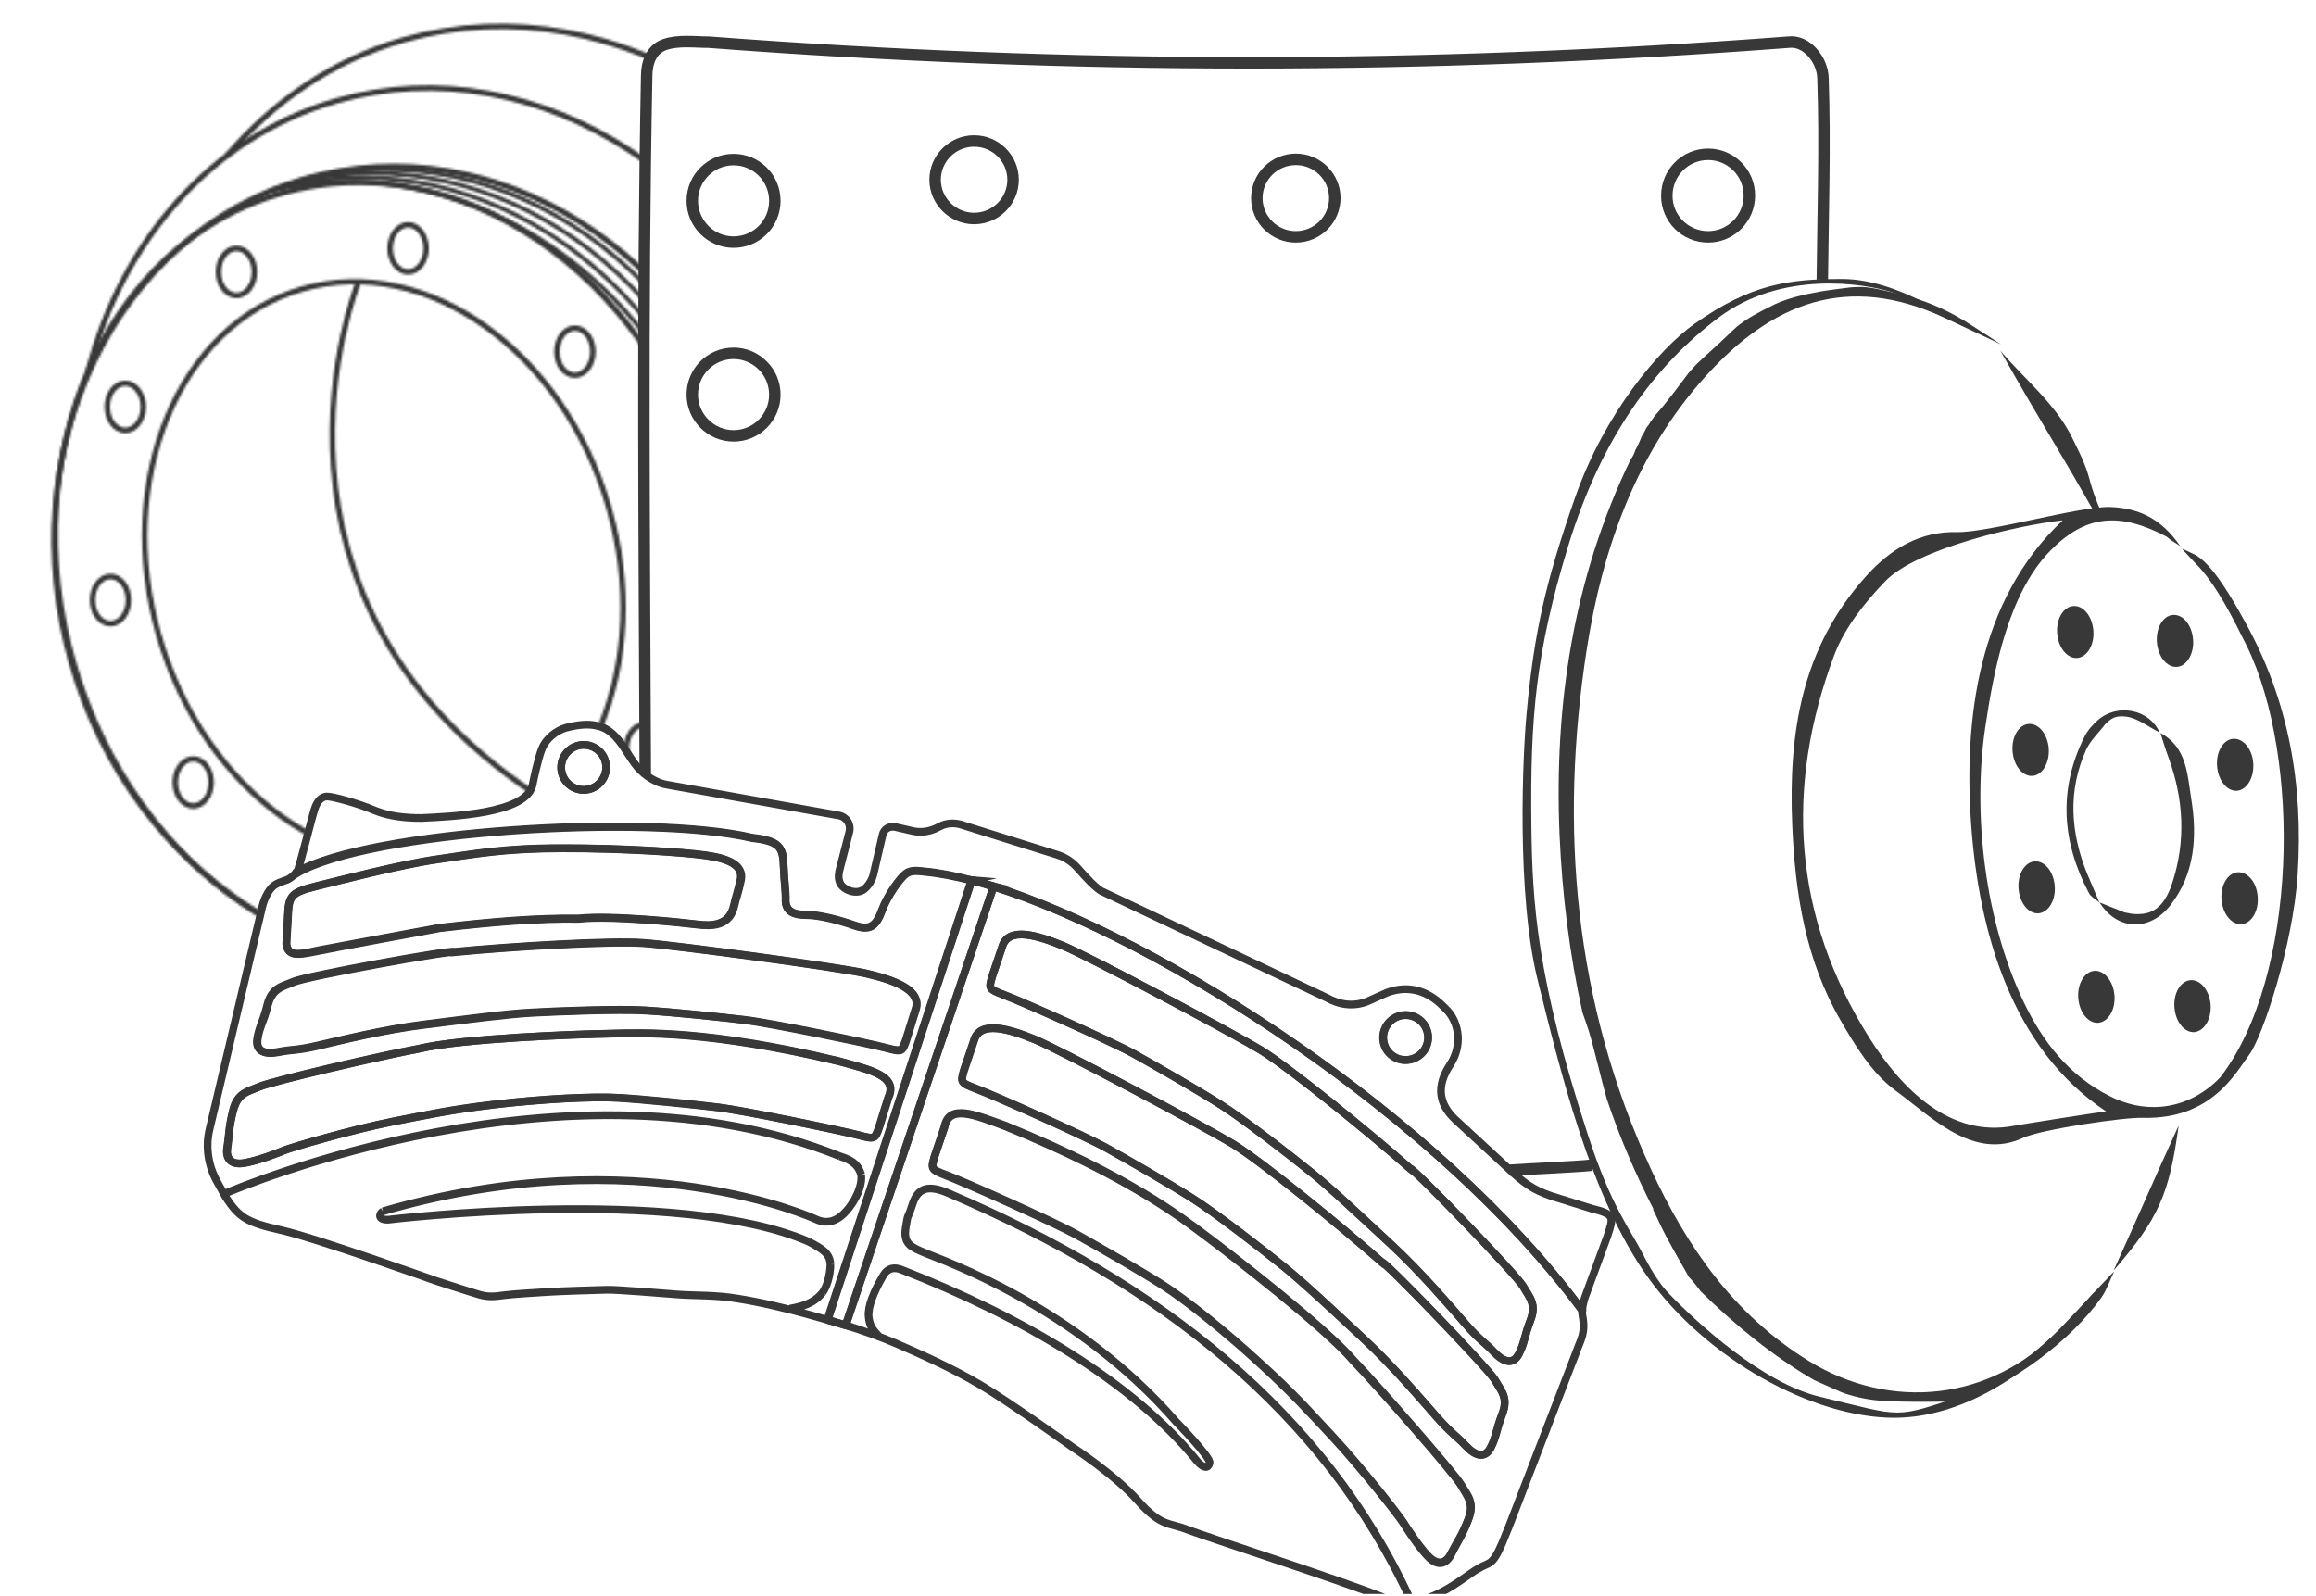 <?xml version="1.0" encoding="UTF-8"?> <svg xmlns="http://www.w3.org/2000/svg" width="1010" height="696" viewBox="0 0 1010 696" fill="none"><g clip-path="url(#clip0_3670_624)"><mask id="mask0_3670_624" style="mask-type:alpha" maskUnits="userSpaceOnUse" x="22" y="10" width="393" height="412"><path d="M156.301 123.032C156.301 123.032 99.491 263.016 239.936 350.58" stroke="#383838" stroke-width="2.406" stroke-miterlimit="10"></path><path d="M103.12 128.869C107.454 128.869 110.968 124.269 110.968 118.595C110.968 112.921 107.454 108.321 103.12 108.321C98.785 108.321 95.272 112.921 95.272 118.595C95.272 124.269 98.785 128.869 103.12 128.869Z" stroke="#383838" stroke-width="2.406" stroke-miterlimit="10"></path><path d="M177.973 118.596C182.307 118.596 185.821 113.996 185.821 108.321C185.821 102.647 182.307 98.047 177.973 98.047C173.639 98.047 170.125 102.647 170.125 108.321C170.125 113.996 173.639 118.596 177.973 118.596Z" stroke="#383838" stroke-width="2.406" stroke-miterlimit="10"></path><path d="M54.629 187.712C58.964 187.712 62.477 183.112 62.477 177.438C62.477 171.763 58.964 167.164 54.629 167.164C50.295 167.164 46.781 171.763 46.781 177.438C46.781 183.112 50.295 187.712 54.629 187.712Z" stroke="#383838" stroke-width="2.406" stroke-miterlimit="10"></path><path d="M250.711 163.661C255.046 163.661 258.559 159.061 258.559 153.387C258.559 147.713 255.046 143.113 250.711 143.113C246.377 143.113 242.863 147.713 242.863 153.387C242.863 159.061 246.377 163.661 250.711 163.661Z" stroke="#383838" stroke-width="2.406" stroke-miterlimit="10"></path><path d="M48.184 272.006C52.518 272.006 56.032 267.406 56.032 261.732C56.032 256.058 52.518 251.458 48.184 251.458C43.85 251.458 40.336 256.058 40.336 261.732C40.336 267.406 43.85 272.006 48.184 272.006Z" stroke="#383838" stroke-width="2.406" stroke-miterlimit="10"></path><path d="M84.264 351.515C88.599 351.515 92.112 346.915 92.112 341.24C92.112 335.566 88.599 330.966 84.264 330.966C79.93 330.966 76.416 335.566 76.416 341.24C76.416 346.915 79.93 351.515 84.264 351.515Z" stroke="#383838" stroke-width="2.406" stroke-miterlimit="10"></path><path d="M152.672 398.681C157.007 398.681 160.52 394.081 160.52 388.407C160.52 382.733 157.007 378.133 152.672 378.133C148.338 378.133 144.824 382.733 144.824 388.407C144.824 394.081 148.338 398.681 152.672 398.681Z" stroke="#383838" stroke-width="2.406" stroke-miterlimit="10"></path><path d="M226.58 393.311C230.915 393.311 234.429 388.711 234.429 383.037C234.429 377.363 230.915 372.763 226.58 372.763C222.246 372.763 218.732 377.363 218.732 383.037C218.732 388.711 222.246 393.311 226.58 393.311Z" stroke="#383838" stroke-width="2.406" stroke-miterlimit="10"></path><path d="M281.053 336.57C285.388 336.57 288.901 331.97 288.901 326.296C288.901 320.621 285.388 316.021 281.053 316.021C276.719 316.021 273.205 320.621 273.205 326.296C273.205 331.97 276.719 336.57 281.053 336.57Z" stroke="#383838" stroke-width="2.406" stroke-miterlimit="10"></path><path d="M290.069 247.488C294.403 247.488 297.917 242.888 297.917 237.214C297.917 231.539 294.403 226.939 290.069 226.939C285.734 226.939 282.221 231.539 282.221 237.214C282.221 242.888 285.734 247.488 290.069 247.488Z" stroke="#383838" stroke-width="2.406" stroke-miterlimit="10"></path><path d="M218.032 414.87C294.384 392.993 334.935 301.257 308.606 209.972C282.277 118.688 199.038 62.423 122.686 84.301C46.335 106.179 5.783 197.915 32.112 289.199C58.441 380.483 141.681 436.748 218.032 414.87Z" stroke="#383838" stroke-width="2.406" stroke-miterlimit="10"></path><path d="M202.994 372.674C257.149 357.156 285.126 289.365 265.482 221.258C245.838 153.151 186.012 110.519 131.857 126.037C77.702 141.554 49.725 209.345 69.369 277.452C89.013 345.559 148.839 388.191 202.994 372.674Z" stroke="#383838" stroke-width="2.406" stroke-miterlimit="10"></path><path d="M38.463 161.793C53.222 105.168 92.228 59.635 146.696 43.991C234.782 18.772 330.13 81.234 359.531 183.392C389.049 285.666 341.492 388.991 253.406 414.209C238.296 418.529 222.951 420.28 207.724 419.696" stroke="#383838" stroke-width="2.406" stroke-miterlimit="10"></path><path d="M231.033 418.879C250.595 420.864 270.391 418.996 289.952 413.392C384.246 386.422 435.083 275.859 403.574 166.58C372.064 57.301 270.039 -9.481 175.745 17.488C144.938 26.361 119.052 44.458 98.787 68.158" stroke="#383838" stroke-width="2.406" stroke-miterlimit="10"></path><path d="M230.142 415.319C313.084 391.553 358.543 296.779 331.678 203.636C304.813 110.492 215.796 54.251 132.854 78.017C49.912 101.783 4.452 196.557 31.318 289.701C58.183 382.844 147.2 439.086 230.142 415.319Z" stroke="#383838" stroke-width="2.406" stroke-miterlimit="10"></path><path d="M128.773 79.251C211.705 55.55 300.728 111.474 327.552 204.525C354.376 297.575 308.928 392.377 225.996 416.195" stroke="#383838" stroke-width="1.804" stroke-miterlimit="10"></path><path d="M123.619 81.001C206.551 57.184 295.574 113.225 322.398 206.275C349.222 299.326 303.656 393.778 220.724 417.479" stroke="#383838" stroke-width="1.804" stroke-miterlimit="10"></path><path d="M118.816 82.87C201.748 59.052 290.771 115.326 317.595 208.494C344.419 301.661 300.494 393.895 217.562 417.712" stroke="#383838" stroke-width="1.804" stroke-miterlimit="10"></path><path d="M117.766 83.336C195.544 63.605 285.972 115.326 312.913 208.493C339.854 301.661 296.631 395.062 213.7 418.879" stroke="#383838" stroke-width="1.804" stroke-miterlimit="10"></path></mask><g mask="url(#mask0_3670_624)"><path d="M303.645 18.962L338.929 20.66L228.007 -14.023L116.927 -4.011L9.184 71.314L0.604 219.58L26.823 325.893L89.738 413.404L112.87 403.082L118.664 386.239L128.789 381.567L134.758 358.808L203.764 355.798L229.392 347.569L234.959 329.977L254.984 315.854L265.523 318.383L275.957 331.136L282.281 338.303C282.093 239.48 281.792 48.645 282.243 33.325C282.693 18.005 296.699 17.367 303.645 18.962Z" fill="#383838"></path></g><path d="M794.701 122C795.001 93.4 796.001 63.4 795.001 34.4C795.001 26.4 788.001 17.4 780.001 18.4C622.001 30.4 467.001 30.4 309.001 18.4C303.001 18.4 296.001 17.4 290.001 19.4C284.001 21.4 282.001 27.4 282.001 33.4C280.001 136.4 281.001 234.497 281.401 337.597" stroke="#383838" stroke-width="5" stroke-miterlimit="10"></path><path d="M658.459 510.4C666.059 509.8 686.774 509 694.274 508.2" stroke="#383838" stroke-width="5" stroke-miterlimit="10"></path><path d="M565.1 103.3C574.5 103.3 582.1 95.7 582.1 86.4C582.1 77.1 574.5 69.5 565.1 69.5C555.7 69.5 548.1 77.1 548.1 86.4C548.1 95.7 555.7 103.3 565.1 103.3Z" stroke="#383838" stroke-width="5" stroke-miterlimit="10"></path><path d="M424.801 95.3C434.201 95.3 441.801 87.7 441.801 78.4C441.801 69.1 434.201 61.5 424.801 61.5C415.401 61.5 407.801 69.1 407.801 78.4C407.801 87.7 415.501 95.3 424.801 95.3Z" stroke="#383838" stroke-width="5" stroke-miterlimit="10"></path><path d="M744.899 103.3C754.899 103.3 762.899 95.2 762.899 85.3C762.899 75.3 754.799 67.3 744.899 67.3C734.899 67.3 726.899 75.4 726.899 85.3C726.799 95.2 734.899 103.3 744.899 103.3Z" stroke="#383838" stroke-width="5" stroke-miterlimit="10"></path><path d="M319.9 105.6C329.9 105.6 337.9 97.5 337.9 87.6C337.9 77.6 329.8 69.6 319.9 69.6C309.9 69.6 301.9 77.7 301.9 87.6C301.9 97.5 310 105.6 319.9 105.6Z" stroke="#383838" stroke-width="5" stroke-miterlimit="10"></path><path d="M319.9 190.1C329.9 190.1 337.9 182 337.9 172.1C337.9 162.2 329.8 154.1 319.9 154.1C309.9 154.1 301.9 162.2 301.9 172.1C301.9 182 310 190.1 319.9 190.1Z" stroke="#383838" stroke-width="5" stroke-miterlimit="10"></path><path d="M97.653 520.726L94.676 515.383C90.779 508.421 89.525 500.294 91.373 492.514L114.453 395.154C115.479 391.24 117.576 387.288 120.043 385.84C122.511 384.393 125.013 384.017 126.223 383.191C127.433 382.365 128.516 381.461 129.143 380.448C161.11 362.088 282.848 354.673 328.089 365.354C339.509 366.648 341.407 369.223 341.7 376.929C341.945 384.431 342.651 388.367 342.599 391.835C342.239 397.212 345.882 398.942 351.487 398.912C357.093 398.882 365.823 401.136 372.413 403.465C379.002 405.794 381.879 404.25 384.454 397.27C386.951 390.415 392.594 382.709 395.092 380.93C397.668 379.025 401.119 379.937 403.308 380.067C409.262 380.602 416.273 381.967 423.633 383.898L360.805 575.649C358.141 574.875 355.604 574.179 353.524 573.592C344.036 570.868 331.24 567.848 321.835 566.401C312.382 564.749 303.408 565.144 296.053 564.616C288.698 564.088 269.31 562.411 264.697 562.53C260.083 562.649 244.433 563.111 239.333 563.454C234.232 563.796 224.314 564.307 219.183 564.98C214.179 565.732 211.532 565.494 207.907 564.3C204.203 563.232 189.828 558.533 189.828 558.533C189.828 558.533 137.065 539.697 122.158 536.419C107.252 533.142 104.079 530.653 98.398 522.062L97.653 520.726ZM97.653 520.726C103.833 518.076 248.511 456.964 366.224 504.281M97.653 520.726C103.833 518.076 248.637 457.042 366.224 504.281M366.224 504.281C372.844 506.279 374.537 508.902 375.556 512.333M366.224 504.281C372.766 506.405 374.459 509.028 375.556 512.333M375.556 512.333C375.962 515.908 374.683 519.667 372.616 523.287M375.556 512.333C375.962 515.908 374.557 519.589 372.616 523.287M372.616 523.287C366.869 532.854 361.268 534.287 355.827 531.794M355.827 531.794C355.827 531.794 278.76 495.813 166.992 528.298M355.827 531.794C355.827 531.794 278.633 495.735 166.992 528.298M166.992 528.298C165.294 529.348 164.642 532.094 169.255 531.974C169.255 531.974 295.645 516.764 352.6 541.521M352.6 541.521C359.02 544.97 361.797 546.689 362.159 551.463M352.6 541.521C359.098 544.843 361.797 546.689 362.159 551.463M362.159 551.463C362.033 556.46 360.694 560.88 358.766 563.712M362.159 551.463C361.955 556.586 360.615 561.007 358.766 563.712M358.766 563.712C354.485 568.937 349.323 569.942 344.445 570.772C349.197 569.863 354.563 568.81 358.766 563.712ZM124.805 411.712L125.564 398.357C125.885 390.506 127.612 389.126 137.382 386.599C147.278 384.15 174.747 377.004 190.627 374.76C206.508 372.515 219.159 369.847 245.297 369.927C271.514 369.881 297.831 371.648 307.645 372.998C317.459 374.348 324.066 377.213 322.953 383.524C321.726 388.889 320.448 392.647 320.061 394.683C318.139 403.993 310.013 403.863 304.012 403.123C298.01 402.383 266.57 399.02 252.152 400.595C234.17 400.313 213.532 402.063 191.686 404.639C191.686 404.639 145.751 413.129 138.214 414.588C130.929 416.203 125.532 417.587 124.805 411.712ZM387.318 478.665L383.251 491.722C381.394 496.697 381.568 496.98 374.335 495.127C367.18 493.148 324.306 484.283 312.886 482.989C301.466 481.694 281.446 479.626 269.713 478.838C257.902 478.176 235.924 479.271 216.092 481.695C196.26 484.118 186.395 486.236 170.91 489.25C152.767 492.894 127.409 500.296 123.667 501.83C120.821 503.043 113.21 506.031 107.104 507.151C101.124 508.35 98.156 505.812 99.051 500.417C99.947 495.021 99.716 491.728 101.612 484.152C103.508 476.576 107.947 476.174 112.947 474.02C118.309 471.564 165.888 460.417 182.773 457.395C201.26 452.914 251.452 451.085 266.614 450.846C280.044 450.585 309.233 449.404 365.821 462.908C379.879 466.71 391.712 469.31 387.318 478.665ZM399.097 440.458L395.03 453.515C393.173 458.49 393.347 458.773 386.113 456.92C378.958 454.941 336.085 446.076 324.665 444.781C313.245 443.487 293.225 441.419 281.492 440.631C269.68 439.969 243.451 440.882 231.848 441.575C220.324 442.141 203.704 444.452 185.352 446.742C167 449.031 147.538 453.958 138.412 456.009C129.208 458.186 127.332 457.55 121.353 458.749C115.373 459.947 111.243 458.44 112.139 453.045C113.034 447.649 114.666 445.86 116.562 438.284C118.458 430.708 122.897 430.306 127.897 428.151C133.259 425.695 197.967 413.952 197.924 415.15C221.882 412.831 266.355 410.086 280.656 411.239C295.035 412.266 365.923 421.847 377.552 424.496C389.433 427.301 402.438 431.676 399.097 440.458Z" stroke="#383838" stroke-width="3.36" stroke-miterlimit="10"></path><path d="M328.138 365.56C339.558 366.854 341.456 369.429 341.749 377.135C341.994 384.636 342.778 388.447 342.648 392.041C342.288 397.418 345.931 399.148 351.536 399.118C357.142 399.088 365.872 401.342 372.462 403.671C379.051 406 381.927 404.456 384.503 397.475C387.078 390.495 392.643 382.915 395.141 381.136C397.638 379.357 401.042 380.064 403.357 380.273C409.311 380.808 416.322 382.173 423.886 384.056L424.217 384.085C427.085 384.811 430.001 385.741 432.917 386.671L433.374 386.779C505.344 409.28 626.822 486.052 690.007 571.537C690.124 568.81 691.294 565.509 691.294 565.509L700.986 539.135C703.604 530.956 704.592 529.643 693.955 527.083L676.255 521.551C668.372 518.772 664.616 516.097 657.003 508.934L634.561 488.217C627.753 481.728 625.98 474.156 632.341 464.444C637.919 455.997 636.203 446.36 631.367 440.917C628.08 437.482 619.309 427.678 604.888 432.925L596.193 436.818C590.248 439.088 584.247 438.348 578.41 435.085L481.06 388.998C478.475 388.098 473.386 382.498 470.004 378.654C467.649 375.972 464.572 373.892 461.199 372.854L418.799 359.557C415.474 358.724 412.31 359.04 409.355 360.711C405.709 362.654 402.057 363.193 398.449 362.535L390.35 360.671C387.86 360.18 385.393 361.628 384.897 364.121L380.814 381.717C380.005 384.716 377.777 387.187 377.211 387.537C374.009 390.454 368.586 388.498 366.64 385.718C365.673 383.895 365.543 382.414 365.96 380.047L370.422 362.685C371.183 359.481 369.142 356.293 365.864 355.664L290.728 342.228C284.631 341.078 279.547 336.881 276.826 333.097C276.226 332.375 275.055 330.6 272.19 326.202C269.326 321.804 265.77 317.678 260.664 316.618C256.299 315.491 251.704 316.146 246.716 317.433C242.878 318.557 238.244 321.813 236.338 326.584C234.62 330.77 232.48 340.995 232.202 342.573C229.267 354.93 196.74 356.145 183.61 356.767C176.807 356.756 170.066 356.083 163.886 353.657C155.608 350.108 144.466 347.236 142.451 347.388C140.436 347.541 138.708 348.922 137.49 352.017C136.272 355.113 130.571 378.708 129.366 380.937C160.954 362.342 282.692 354.928 328.138 365.56ZM618.198 444.139C622.868 447.03 624.179 453.092 621.36 457.646C618.541 462.201 612.404 463.652 607.86 460.84C603.19 457.949 601.879 451.887 604.699 447.333C607.518 442.778 613.528 441.249 618.198 444.139ZM259.704 326.348C264.375 329.239 265.686 335.301 262.866 339.855C259.969 344.536 253.911 345.861 249.367 343.048C244.696 340.157 243.385 334.096 246.205 329.541C249.102 324.86 255.16 323.535 259.704 326.348Z" stroke="#383838" stroke-width="3.36" stroke-miterlimit="10"></path><path d="M432.871 386.468C429.829 385.46 426.961 384.735 424.171 383.883L432.871 386.468Z" stroke="#383838" stroke-width="3.36" stroke-miterlimit="10"></path><path d="M414.083 520.608C405.173 516.668 400.343 517.702 397.911 525.297C395.48 532.891 396.188 528.08 394.984 535.385M414.083 520.608C505.852 559.915 577.379 615.566 615.456 698.459C577.505 615.644 505.852 559.915 414.083 520.608ZM394.984 535.385C393.78 542.689 397.532 543.961 403.886 546.67M394.984 535.385C393.828 542.893 397.532 543.961 403.886 546.67M403.886 546.67C410.24 549.378 468.896 569.413 512.93 620.119C512.93 620.119 528.113 635.643 527.491 638.057M527.491 638.057C526.869 640.472 525.011 640.372 522.451 637.738M527.491 638.057C526.869 640.472 525.137 640.45 522.451 637.738M522.451 637.738C494.436 602.896 445.64 574.266 393.612 553.96C389.891 552.356 387.154 553.111 385.274 556.148M385.274 556.148C381.015 563.311 378.344 569.882 378.814 574.198M385.274 556.148C381.015 563.311 378.47 569.96 378.814 574.198M378.814 574.198C379.159 578.437 380.661 580.241 383.899 583.471C380.739 580.115 379.285 578.515 378.814 574.198ZM655.068 673.106L658.083 665.698L687.499 589.41C689.23 584.356 691.614 581.633 690.077 573.681C689.933 573.067 689.868 572.327 690.007 571.538C626.822 486.052 505.343 409.28 433.326 386.575L368.796 577.972C376.252 580.312 384.134 583.091 390.615 585.878C402.031 590.845 414.914 596.545 427.567 604.027C440.093 611.431 467.318 630.909 467.318 630.909C467.318 630.909 486.143 643.086 496.29 654.617C506.388 665.943 509.831 664.049 517.43 667.003C527.614 670.858 585.273 689.4 604.114 697.038C621.08 704.04 637.907 687.857 644.508 684.244C649.599 681.095 650.662 683.328 655.068 673.106ZM432.637 426.047L437.034 413.019C439.54 403.895 452.701 408.018 463.691 412.545C474.806 417.151 537.821 450.734 550.143 458.186C562.387 465.765 596.899 493.778 614.98 509.696C615.733 508.762 661.346 556.071 664.228 561.005C666.936 565.656 670.331 568.633 667.394 575.915C664.662 583.148 664.907 585.574 662.388 590.49C659.869 595.405 655.708 594.23 651.52 589.713C647.333 585.196 645.331 584.481 639.167 577.516C633.082 570.424 620.088 555.031 606.49 542.589C592.892 530.147 580.683 518.564 571.873 511.361C563.063 504.158 542.21 487.924 532.238 481.752C522.219 475.374 504.787 465.459 494.833 459.822C484.879 454.185 444.889 436.431 437.921 433.868C430.953 431.304 431.236 431.129 432.637 426.047ZM420.284 466.873L424.682 453.846C427.187 444.722 440.348 448.844 451.338 453.372C462.454 457.978 525.468 491.56 537.79 499.013C550.112 506.465 584.546 534.605 602.627 550.522C603.38 549.588 648.993 596.898 651.875 601.832C654.583 606.483 657.978 609.459 655.041 616.741C652.31 623.975 652.554 626.401 650.035 631.317C647.516 636.232 643.355 635.056 639.168 630.539C634.98 626.022 632.978 625.308 626.814 618.343C620.651 611.377 607.735 595.858 594.138 583.416C580.618 570.847 568.33 559.391 559.52 552.188C550.711 544.984 529.857 528.751 519.886 522.578C509.866 516.201 492.434 506.286 482.48 500.649C472.526 495.012 432.537 477.258 425.569 474.694C418.727 472.209 418.883 471.956 420.284 466.873ZM622.507 678.325C618.32 673.808 613.888 666.865 612.195 664.241C610.105 660.848 593.803 640.082 581.241 626.531C570.559 615.019 563.795 607.332 549.013 593.982C534.31 580.505 517.164 566.742 507.145 560.365C497.125 553.988 479.694 544.073 469.74 538.436C459.786 532.799 419.796 515.045 412.828 512.481C405.86 509.918 406.143 509.743 407.495 504.455L411.893 491.428C413.828 481.251 424.992 486.062 438.549 490.954C492.488 512.969 515.378 530.988 526.112 539.032C538.282 548.14 577.952 578.821 590.296 593.288C602.162 605.708 634.2 642.514 637.208 647.526C639.915 652.177 643.311 655.153 640.374 662.435C637.642 669.669 635.541 672.218 632.943 677.26C630.472 682.38 626.695 682.842 622.507 678.325Z" stroke="#383838" stroke-width="3.36" stroke-miterlimit="10"></path><path d="M377.805 424.652C366.049 421.926 295.288 412.422 280.909 411.396C266.529 410.369 222.008 412.909 198.177 415.307C198.22 414.109 133.512 425.851 128.15 428.307C123.15 430.462 118.837 430.942 116.815 438.44C114.919 446.016 113.161 447.728 112.392 453.201C111.622 458.675 115.626 460.103 121.606 458.905C127.585 457.707 129.666 458.294 138.665 456.166C147.87 453.988 167.331 449.061 185.605 446.898C203.957 444.609 220.499 442.424 232.101 441.731C243.625 441.165 269.807 440.048 281.745 440.787C293.556 441.449 313.576 443.517 324.918 444.938C336.259 446.359 379.133 455.224 386.366 457.076C393.522 459.056 393.552 458.724 395.283 453.671L399.35 440.614C402.438 431.676 389.434 427.301 377.805 424.652Z" stroke="#383838" stroke-width="3.36" stroke-miterlimit="10"></path><path d="M366.025 462.86C309.515 449.229 280.327 450.41 266.818 450.798C251.655 451.037 201.464 452.866 182.977 457.347C166.139 460.574 118.639 471.594 113.151 473.972C108.151 476.127 103.838 476.607 101.816 484.105C99.793 491.602 100.025 494.895 99.255 500.369C98.36 505.764 101.25 508.428 107.308 507.103C113.287 505.905 121.103 502.868 123.871 501.782C127.613 500.248 152.971 492.846 171.114 489.203C186.598 486.188 196.416 483.865 216.296 481.647C236.176 479.428 258.105 478.129 269.917 478.79C281.729 479.452 301.748 481.52 313.09 482.941C324.432 484.362 367.305 493.226 374.539 495.079C381.694 497.058 381.724 496.727 383.455 491.674L387.522 478.617C391.712 469.311 379.878 466.71 366.025 462.86Z" stroke="#383838" stroke-width="3.36" stroke-miterlimit="10"></path><path d="M482.608 500.729C492.641 506.239 509.994 516.281 520.013 522.658C530.033 529.035 550.634 545.112 559.648 552.267C568.662 559.422 580.872 571.005 594.265 583.495C607.785 596.064 620.652 611.379 626.942 618.422C633.232 625.466 635.03 626.229 639.295 630.619C643.483 635.136 647.643 636.312 650.162 631.396C652.681 626.481 652.359 624.181 655.169 616.821C657.901 609.587 654.632 606.689 652.003 601.911C649.073 596.773 603.46 549.463 602.755 550.602C584.674 534.685 550.162 506.671 537.918 499.092C525.674 491.513 462.581 458.058 451.466 453.452C440.476 448.924 427.315 444.802 424.809 453.926L420.412 466.953C419.011 472.036 418.728 472.211 425.744 474.979C432.586 477.464 472.576 495.218 482.608 500.729Z" stroke="#383838" stroke-width="3.36" stroke-miterlimit="10"></path><path d="M494.831 459.82C504.863 465.33 522.217 475.372 532.236 481.749C542.256 488.126 562.857 504.204 571.871 511.359C580.885 518.514 593.095 530.096 606.488 542.587C619.881 555.077 632.875 570.47 639.165 577.514C645.25 584.606 647.252 585.32 651.518 589.71C655.784 594.101 659.866 595.403 662.385 590.487C664.904 585.572 664.582 583.272 667.392 575.912C670.124 568.679 666.855 565.78 664.225 561.003C661.296 555.864 615.682 508.555 614.978 509.693C596.896 493.776 562.384 465.763 550.141 458.184C537.897 450.605 474.804 417.149 463.688 412.543C452.698 408.015 439.537 403.893 437.032 413.017L432.634 426.044C431.234 431.127 430.951 431.302 437.967 434.07C444.809 436.555 484.798 454.31 494.831 459.82Z" stroke="#383838" stroke-width="3.36" stroke-miterlimit="10"></path><path d="M640.343 662.767C643.075 655.534 639.806 652.635 637.177 647.858C634.247 642.719 602.131 606.04 590.266 593.62C577.921 579.153 538.125 548.394 526.081 539.364C515.348 531.32 492.457 513.301 438.518 491.286C425.039 486.268 413.875 481.457 411.862 491.76L407.465 504.788C406.064 509.87 405.781 510.045 412.797 512.813C419.765 515.377 459.677 533.258 469.709 538.768C479.741 544.278 497.095 554.32 507.114 560.697C517.134 567.074 534.279 580.837 548.982 594.314C563.686 607.79 570.402 615.273 581.21 626.863C593.773 640.414 610.075 661.18 612.164 664.573C613.731 667.118 618.289 674.14 622.477 678.657C626.664 683.174 630.442 682.712 632.961 677.797C635.51 672.55 637.612 670.001 640.343 662.767Z" stroke="#383838" stroke-width="3.36" stroke-miterlimit="10"></path><path d="M191.939 404.795C213.786 402.219 234.423 400.469 252.406 400.751C266.824 399.176 298.263 402.539 304.265 403.279C310.267 404.019 318.392 404.149 320.314 394.839C320.701 392.803 322.106 389.123 323.206 383.68C324.319 377.369 317.712 374.504 307.898 373.154C297.958 371.725 271.641 369.959 245.424 370.005C219.207 370.051 206.635 372.593 190.755 374.838C174.874 377.082 147.405 384.228 137.509 386.677C127.613 389.125 126.012 390.584 125.691 398.435L124.932 411.79C125.66 417.665 131.056 416.281 138.593 414.822C146.005 413.285 191.939 404.795 191.939 404.795Z" stroke="#383838" stroke-width="3.36" stroke-miterlimit="10"></path><path d="M368.588 578.019C365.925 577.245 363.339 576.344 360.802 575.649L368.588 578.019Z" stroke="#383838" stroke-width="3.36" stroke-miterlimit="10"></path><path d="M423.834 383.85C423.96 383.928 423.96 383.928 424.165 383.879L423.834 383.85Z" stroke="#383838" stroke-width="3.36" stroke-miterlimit="10"></path><path d="M433.324 386.572C433.198 386.494 433.072 386.416 432.867 386.464L424.167 383.879C424.041 383.801 424.041 383.801 423.836 383.849L361.008 575.6C363.467 576.422 366.005 577.118 368.795 577.97L433.324 386.572Z" stroke="#383838" stroke-width="3.36" stroke-miterlimit="10"></path><path d="M432.869 386.466C432.995 386.544 433.121 386.622 433.325 386.573L432.869 386.466Z" stroke="#383838" stroke-width="3.36" stroke-miterlimit="10"></path><path d="M249.362 343.047C253.963 345.895 260.007 344.466 262.862 339.854C265.716 335.243 264.301 329.195 259.7 326.347C255.099 323.499 249.055 324.929 246.2 329.54C243.346 334.152 244.761 340.199 249.362 343.047Z" stroke="#383838" stroke-width="3.36" stroke-miterlimit="10"></path><path d="M609.845 461.887C614.978 463.599 620.535 460.818 622.256 455.675C623.977 450.533 621.21 444.976 616.076 443.264C610.943 441.552 605.386 444.333 603.665 449.476C601.945 454.618 604.711 460.175 609.845 461.887Z" stroke="#383838" stroke-width="3.36" stroke-miterlimit="10"></path><path d="M897.617 580.303C868.179 611.194 824.312 615.455 788.773 593.569C755.945 573.33 735.415 543.408 719.921 509.805C686.513 437.274 679.831 360.967 692.032 282.819C698.908 239.146 713.53 197.7 743.647 164.291C772.601 132.141 805.525 118.777 848.037 138.629C848.908 139.016 857.043 142.89 868.276 148.119C868.954 148.41 869.535 148.7 870.116 148.991C871.181 149.475 872.149 149.959 872.73 150.249C868.47 147.441 864.209 144.73 859.851 141.921V141.921C851.378 136.337 842.12 131.974 832.333 129.294C830.89 128.899 829.443 128.522 827.992 128.171C824.312 127.299 820.5 126.347 816.724 125.669C815.776 125.539 814.91 125.429 814.516 125.376C814.371 125.357 813.838 125.279 813.66 125.265C813.304 125.238 812.934 125.191 812.207 125.169C811.82 125.169 810.189 125.195 809.711 125.195C808.922 125.234 807.462 125.265 806.784 125.362C802.178 125.961 797.452 126.53 793.518 127.202C786.643 128.447 780.177 129.962 774.27 132.576C765.797 136.781 762.319 138.647 757.491 142.419C755.845 143.968 754.202 145.408 752.556 147.054C748.973 150.54 742.873 155.879 741.243 157.523C740.117 158.545 739.552 159.098 738.522 160.272C737.855 161.032 737.401 161.426 736.37 162.699C735.338 163.973 726.797 175.814 721.568 181.431C721.18 182.109 720.696 182.787 720.115 183.465C720.018 183.561 720.018 183.658 720.018 183.755L719.921 183.658C719.437 184.723 718.759 185.692 717.985 186.563C717.404 187.919 716.726 189.081 715.951 190.34C715.273 192.083 714.499 193.826 713.627 195.472C713.53 195.763 713.337 195.956 713.24 196.15C712.756 197.7 712.078 199.152 711.109 200.411C686.029 252.219 677.701 307.61 680.121 364.259C681.283 390.405 684.479 416.261 690.096 441.535C691.064 444.344 692.032 447.055 692.904 449.766C695.809 459.547 697.939 469.521 700.748 479.399C706.267 495.861 713.143 511.936 721.277 527.72C721.084 527.527 720.89 527.333 720.696 527.139C721.761 529.27 722.73 531.303 723.698 533.434C727.475 541.471 732.123 549.121 736.481 556.868C736.481 556.868 736.577 556.965 736.577 557.062C736.771 557.256 736.965 557.449 737.158 557.643C738.805 559.386 740.257 561.323 741.71 563.259C756.72 577.979 772.988 591.342 791.097 601.897C795.164 603.737 799.231 605.48 803.298 607.32C803.686 607.417 803.976 607.514 804.363 607.708C809.98 609.548 815.693 610.71 821.6 611C832.252 611.581 839.806 611.387 850.652 611.291H852.879C853.266 611.291 854.138 611.194 854.525 611.097L855.784 610.806C856.655 610.613 856.752 610.516 857.624 610.225C877.088 603.737 903.04 584.951 916.501 565.777C918.825 562.388 920.18 558.224 922.02 554.447C913.596 563.163 905.655 571.878 897.617 580.303Z" fill="#383838"></path><path fill-rule="evenodd" clip-rule="evenodd" d="M899.553 226.945C862.367 261.806 856.267 314.582 859.656 360.289C863.045 405.803 876.893 457.03 918.436 484.725C913.11 485.403 882.413 490.245 878.249 491.019C850.457 496.345 829.346 475.041 815.111 452.478C781.993 399.799 778.216 343.633 799.811 286.015C804.265 274.008 813.077 262.968 822.083 253.575C835.834 239.146 881.154 228.881 899.553 226.945ZM1002.01 381.303C1004.52 342.278 998.133 305.286 978.766 270.715C974.021 262.193 964.627 245.247 956.687 241.664C949.811 238.565 950.199 237.694 957.461 245.731C966.274 254.35 974.311 270.618 979.831 281.754C1003.65 330.657 1002.01 425.945 968.307 469.812C955.137 483.563 936.932 486.565 920.179 478.14C902.361 469.231 890.838 454.415 882.51 436.984C865.66 401.736 860.043 355.06 865.854 316.616C869.533 292.116 875.828 259.095 893.84 240.502C909.721 224.136 924.537 223.459 944.776 234.014C946.616 235.66 948.746 236.822 950.78 238.178C942.645 226.364 932.962 221.619 920.276 221.134C906.719 220.747 867.113 232.368 853.458 232.077C837.48 231.69 824.698 239.146 813.755 251.348C785.576 282.626 779.862 319.908 781.605 360.096C782.864 390.018 787.512 418.973 802.716 445.119C809.107 456.158 816.37 468.069 826.344 475.429C842.225 487.049 860.528 506.416 882.316 496.249C889.869 492.666 925.989 487.243 934.511 487.533C964.531 488.308 974.989 467.875 980.993 459.838C986.416 452.575 999.973 412.775 1002.01 381.303Z" fill="#383838"></path><path fill-rule="evenodd" clip-rule="evenodd" d="M917.662 226.557L915.434 227.138C895.776 192.277 892 187.725 872.342 152.961C882.897 165.356 896.261 176.008 903.523 190.631C914.369 212.225 907.978 204.285 917.662 226.557Z" fill="#383838"></path><path d="M950.102 490.922C938.094 517.165 933.639 527.914 921.729 554.156C941.483 531.4 946.035 520.748 950.102 490.922Z" fill="#383838"></path><path fill-rule="evenodd" clip-rule="evenodd" d="M926.572 397.959C922.02 396.119 918.825 394.86 915.629 393.601C923.182 405.802 937.417 406.577 946.617 394.666C957.172 381.012 958.237 364.84 955.623 348.572C953.88 337.92 953.783 325.912 942.162 319.714C943.324 323.297 944.39 326.977 945.745 330.56C952.33 348.669 953.299 366.874 947.295 385.176C944.971 392.245 941.194 398.346 933.35 398.637C929.961 398.83 928.315 398.249 926.572 397.959Z" fill="#383838"></path><path fill-rule="evenodd" clip-rule="evenodd" d="M918.34 315.551C915.435 319.424 911.658 322.813 909.722 327.074C901.684 344.989 902.943 363.098 910.206 381.109C911.949 385.273 913.789 389.437 915.532 393.601C913.982 392.246 911.852 391.18 910.98 389.534C899.166 367.165 897.52 344.311 909.044 321.264C910.399 318.553 912.627 316.035 914.951 314.001C923.666 306.545 937.417 309.45 941.775 319.424C937.223 317.294 932.285 313.13 927.152 312.549C921.923 311.871 920.47 313.808 918.34 315.551Z" fill="#383838"></path><path d="M956.397 278.946C955.913 272.652 952.04 267.907 947.682 268.197C943.324 268.488 940.129 273.814 940.613 280.108C941.097 286.403 944.971 291.148 949.328 290.857C953.589 290.567 956.882 285.241 956.397 278.946Z" fill="#383838"></path><path d="M912.917 275.073C912.433 268.778 908.559 264.033 904.202 264.324C899.844 264.614 896.648 269.94 897.133 276.235C897.617 282.529 901.49 287.274 905.848 286.984C910.206 286.596 913.401 281.27 912.917 275.073Z" fill="#383838"></path><path d="M893.452 326.493C892.968 320.199 889.094 315.454 884.737 315.744C880.379 316.035 877.183 321.361 877.668 327.655C878.152 333.949 882.025 338.694 886.383 338.404C890.741 338.017 893.839 332.691 893.452 326.493Z" fill="#383838"></path><path d="M896.067 386.435C895.583 380.141 891.71 375.396 887.352 375.686C882.994 375.977 879.799 381.303 880.283 387.597C880.767 393.892 884.641 398.637 888.998 398.346C893.356 397.959 896.552 392.633 896.067 386.435Z" fill="#383838"></path><path d="M922.116 434.176C921.632 427.978 917.759 423.136 913.401 423.427C909.043 423.717 905.848 429.044 906.332 435.338C906.816 441.632 910.689 446.377 915.047 446.087C919.405 445.699 922.6 440.373 922.116 434.176Z" fill="#383838"></path><path d="M964.048 438.243C963.564 432.045 959.69 427.203 955.332 427.494C950.975 427.784 947.779 433.11 948.263 439.405C948.748 445.699 952.621 450.444 956.979 450.154C961.336 449.67 964.435 444.44 964.048 438.243Z" fill="#383838"></path><path d="M984.575 391.18C984.188 384.886 980.218 380.141 975.86 380.431C971.502 380.722 968.307 386.048 968.791 392.342C969.275 398.54 973.148 403.381 977.506 403.091C981.864 402.704 985.059 397.378 984.575 391.18Z" fill="#383838"></path><path d="M982.64 332.981C982.252 326.686 978.282 321.941 973.924 322.232C969.567 322.522 966.371 327.848 966.855 334.143C967.339 340.437 971.213 345.182 975.57 344.892C979.831 344.504 983.027 339.275 982.64 332.981Z" fill="#383838"></path><path d="M853.556 140.856C853.556 140.856 828.281 121.683 803.297 121.683C780.637 121.683 763.885 123.619 739.094 141.147C723.697 151.993 699.779 180.172 686.899 216.97C674.02 253.768 668.984 275.847 665.692 311.677C664.142 328.236 661.141 389.728 670.631 427.688C680.121 465.648 693.387 522.007 718.759 557.256C744.13 592.504 790.031 618.263 826.054 618.36C861.496 618.36 897.036 590.858 913.692 563.066C913.692 563.066 884.35 599.283 856.074 608.676C825.473 618.844 830.605 618.069 793.517 609.16C768.63 603.156 740.063 577.01 727.377 563.744C723.213 559.386 718.952 551.93 716.241 546.604C711.012 536.145 702.974 527.139 692.516 495.086C670.05 426.041 668.21 393.795 667.822 359.514C667.338 313.323 669.565 284.853 683.994 237.79C698.423 190.727 721.761 159.352 749.456 138.532C777.151 117.712 813.272 123.619 825.182 127.493C837.093 131.366 853.556 140.856 853.556 140.856Z" fill="#383838"></path></g><defs><clipPath id="clip0_3670_624"><rect width="1009.6" height="695.2" fill="white"></rect></clipPath></defs></svg> 